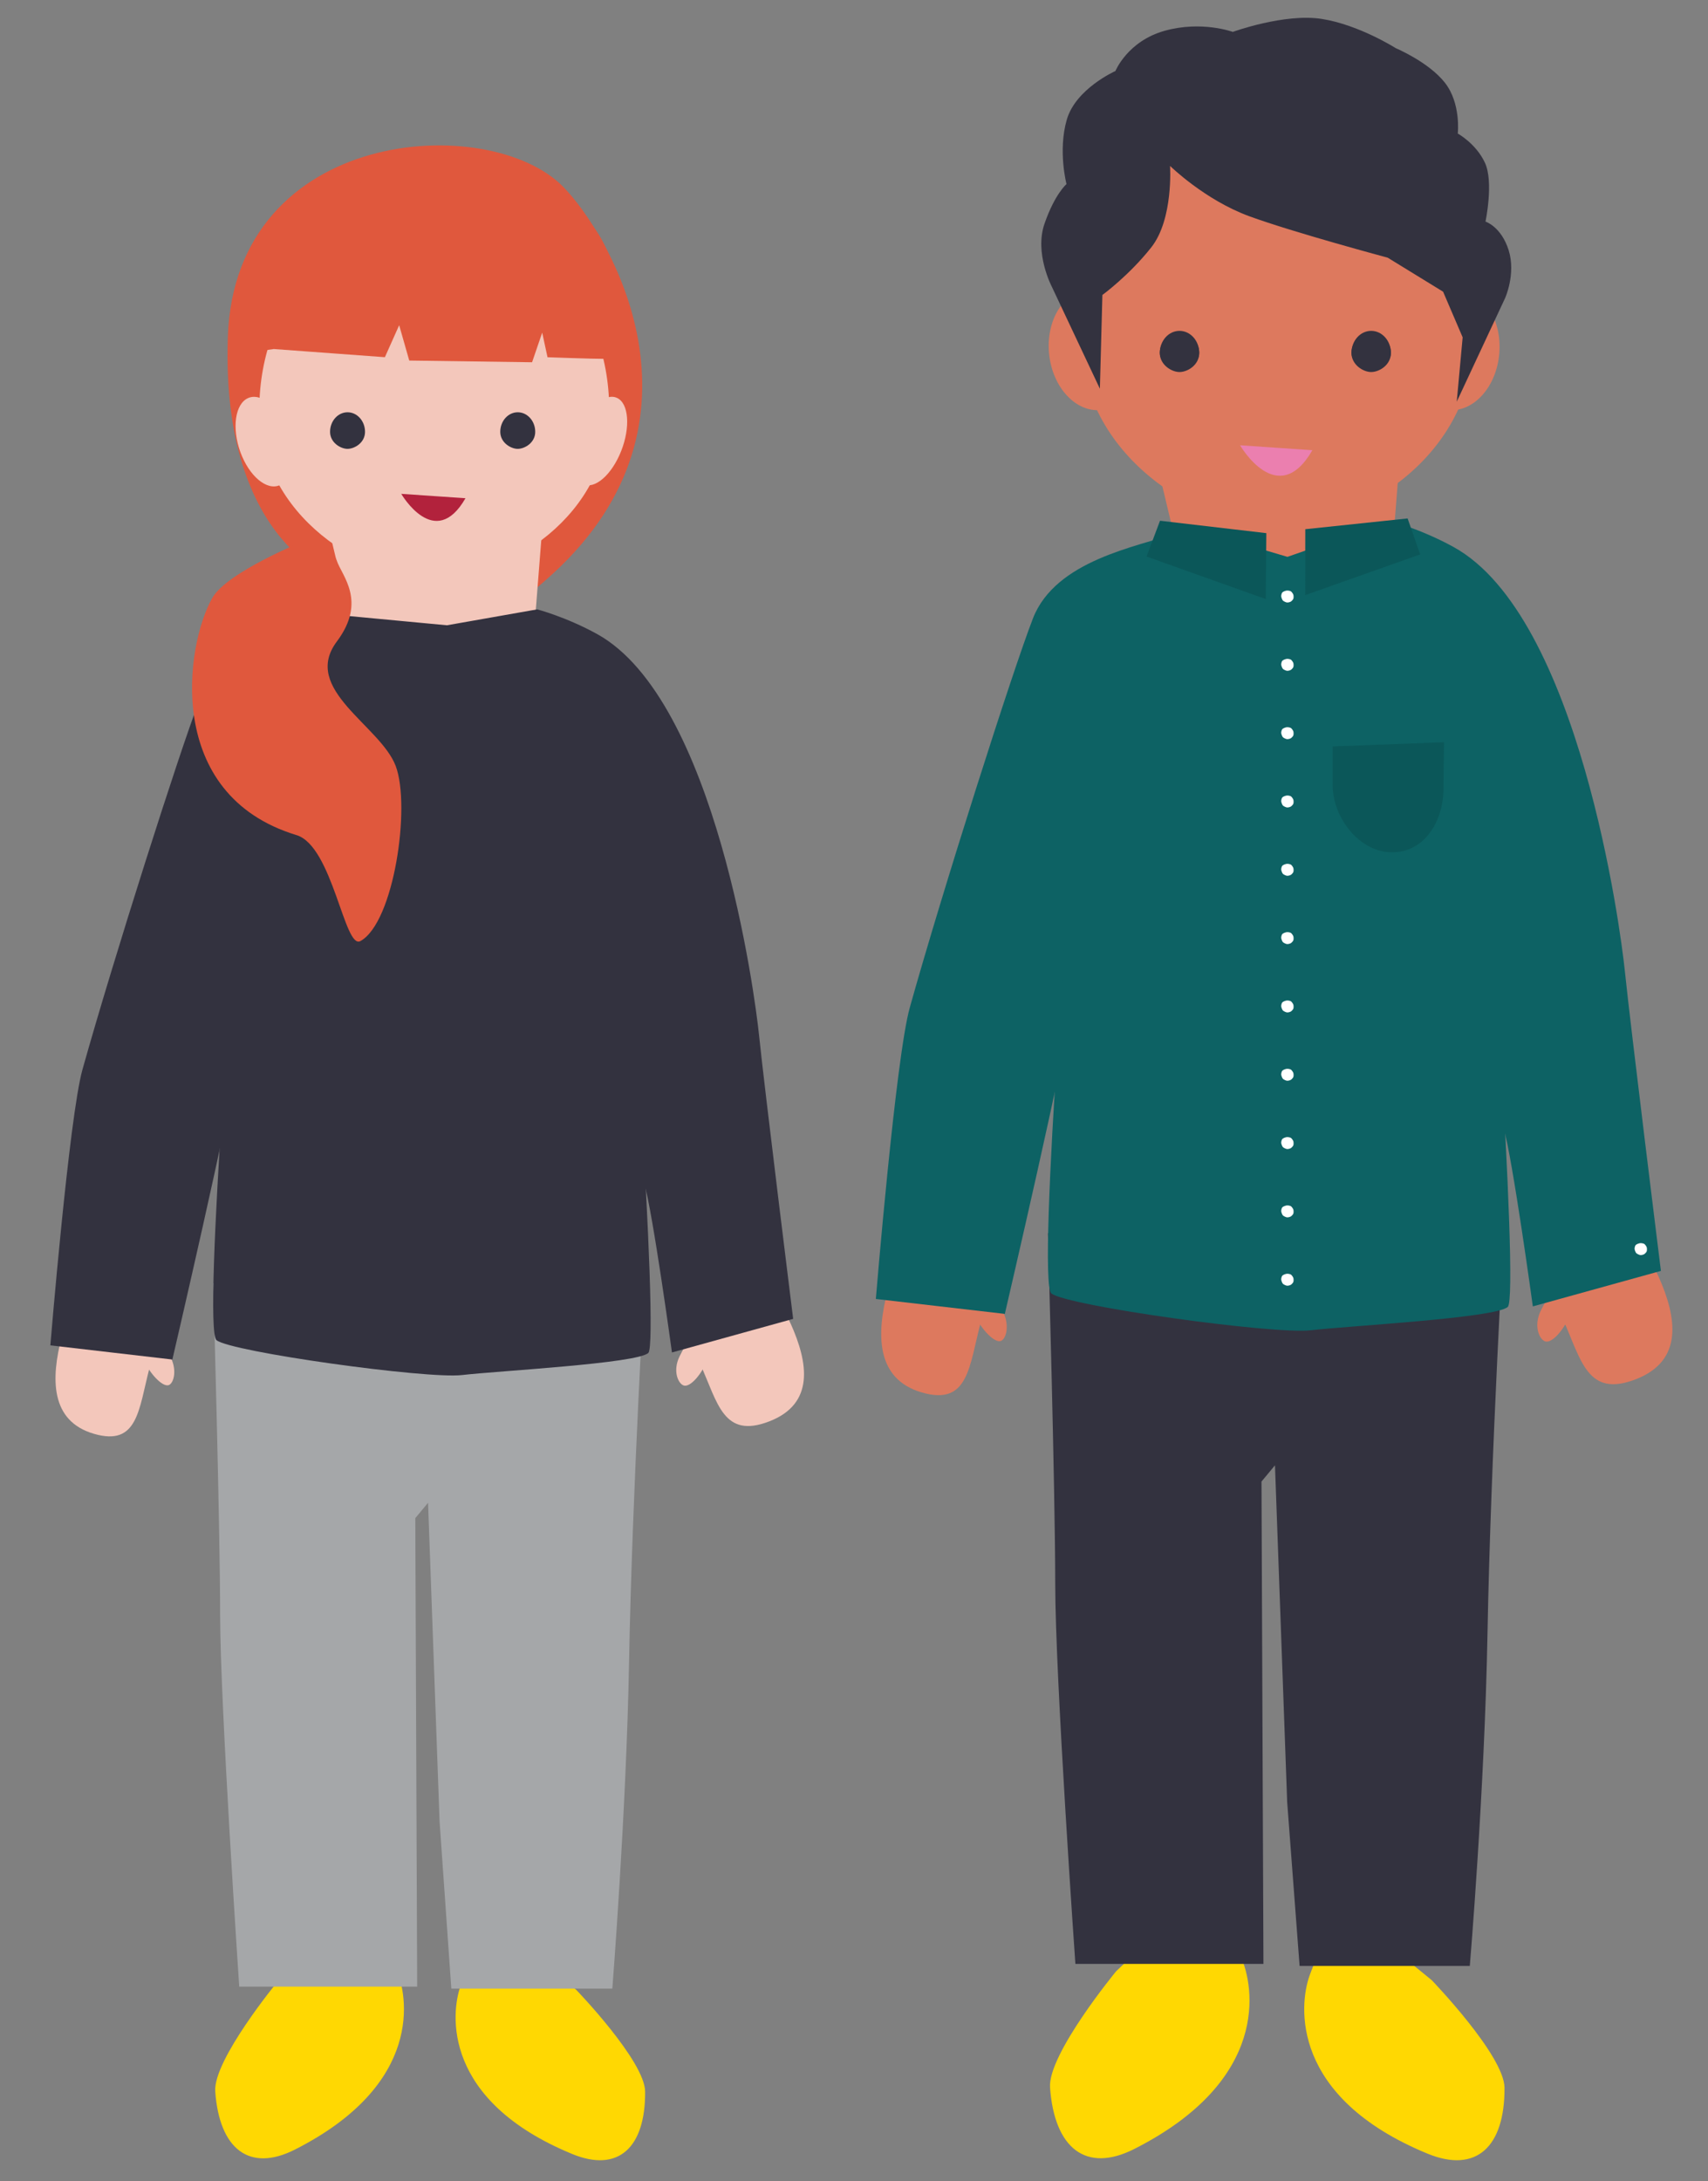 <svg version="1.1" id="image-yellow-socks" xmlns="http://www.w3.org/2000/svg" x="0" y="0" viewBox="0 0 401.61 512.81" xml:space="preserve"><rect x="0" y="0" width="401.61" height="512.81" fill="#808080" stroke="none"/><style>.st0{fill:#dd795e}.st1{fill:#1e1e1c}.st2{fill:#33323f}.st4{fill:#ffd802}.st5{fill:#0d6264}.st6{fill:#fff}.st7{fill:#0b5759}.st8{fill:#e0583d}.st9{fill:#f3c7bb}</style><path class="st0" d="M346.64 78.83c0 28.61-27.24 44.78-46.06 45-18.31.21-46.57-16.39-46.57-45s20.74-51.8 46.32-51.8c25.57 0 46.31 23.19 46.31 51.8z"/><ellipse transform="rotate(-6.206 257.432 82.19)" class="st0" cx="257.44" cy="82.19" rx="10.81" ry="14.29"/><ellipse transform="rotate(-85.429 341.77 82.186)" class="st0" cx="341.78" cy="82.18" rx="14.29" ry="10.81"/><ellipse class="st1" cx="277.35" cy="82.63" rx="3.53" ry="3.66"/><ellipse class="st1" cx="322.42" cy="82.63" rx="3.53" ry="3.66"/><path class="st0" d="M272.72 111.85l8.71 36.45 44.33 2.05 3.03-38.5"/><path class="st2" d="M281.98 82.93c0 2.51-2.72 3.93-4.61 3.95-1.83.02-4.66-1.44-4.66-3.95 0-2.51 2.07-4.55 4.63-4.55s4.64 2.04 4.64 4.55zM327.05 82.93c0 2.51-2.72 3.93-4.61 3.95-1.83.02-4.66-1.44-4.66-3.95 0-2.51 2.07-4.55 4.63-4.55s4.64 2.04 4.64 4.55z"/><path class="st2" d="M281.98 82.97c0 2.86-2.72 4.48-4.61 4.5-1.83.02-4.66-1.64-4.66-4.5s2.07-5.18 4.63-5.18 4.64 2.32 4.64 5.18zM327.05 82.97c0 2.86-2.72 4.48-4.61 4.5-1.83.02-4.66-1.64-4.66-4.5s2.07-5.18 4.63-5.18 4.64 2.32 4.64 5.18z"/><path d="M308.58 105.85l-17-1.16s8.86 15.32 17 1.16z" fill="#eb7faf"/><path class="st2" d="M250.77 43.28s-2.04-7.8.06-15.12 11.44-11.46 11.44-11.46 2.85-7.02 11.57-9.46 16.03.26 16.03.26 12.17-4.43 20.93-3.05 17.4 6.88 17.4 6.88 7.7 3.23 11.54 8.11 3.03 11.96 3.03 11.96 4.29 2.34 6.39 6.87.13 13.83.13 13.83 3.7 1.16 5.45 6.74c1.74 5.58-.85 11.27-.85 11.27l-11.36 24.33 1.39-15.13-4.6-10.73-13.03-8s-22.11-5.92-32.57-9.75c-10.46-3.84-18.6-11.82-18.6-11.82s.82 12.51-4.41 19.14-11.5 11.2-11.5 11.2l-.59 22.04-11.29-23.96s-4.16-7.89-1.72-14.87c2.42-6.97 5.16-9.28 5.16-9.28z"/><g><path class="st4" d="M262.43 463.48s-16.09 19.53-15.53 27.33c1.03 14.32 8.49 20.18 19.82 14.43 31.96-16.2 28.21-38.19 25.06-45.17-3.15-6.97-8.94-16.11-8.94-16.11l-20.41 19.52zM336.63 465.54s17.08 17.7 17.13 25.31c.09 13.95-6.69 20.2-18.11 15.49-32.2-13.27-30.24-34.87-27.72-41.87 2.52-7 7.44-16.29 7.44-16.29l21.26 17.36z"/><path class="st2" d="M321.67 286.97l-75.27 2.97s1.72 60.56 1.72 82.49c0 21.93 4.74 89.3 4.74 89.3h44.22l-.46-113.4 3.17-3.82 2.87 79.2 2.92 38.51h40.02s3.48-41.17 4.16-78.06c.77-42.02 4.01-97.44 4.01-97.44l-32.1.25z"/><path class="st0" d="M230.59 310.94c-2.72 10.35-2.86 19.62-13.81 16.45-10.94-3.17-10.73-13.82-8.01-24.17 2.72-10.35 12.94-14.59 17.85-13.33 4.91 1.27 6.68 10.69 3.97 21.05"/><path class="st0" d="M229.74 310.29c-2-3.4-4.19-5.97-1.46-7.41 2.73-1.46 5.25 1.51 7.24 4.91 1.99 3.4 1.17 6.73-.03 7.41-1.18.7-3.76-1.51-5.75-4.91M367.49 310.13c4.33 9.64 5.73 18.54 17.09 14.17 11.37-4.37 9.7-14.59 5.37-24.24-4.33-9.64-15.92-12.49-21.03-10.67-5.11 1.81-5.76 11.1-1.43 20.74"/><path class="st0" d="M368.83 309.93c1.69-3.52 3.71-6.26.57-7.32-3.14-1.07-5.45 2.09-7.14 5.61-1.68 3.52-.35 6.62 1.02 7.14 1.38.52 3.86-1.91 5.55-5.43"/><path class="st5" d="M326.92 122.5s7.17 1.87 14.87 6.11c29.59 16.31 39.29 90.17 40.24 99.44 1.37 13.37 8.51 70.75 8.51 70.75l-30.12 8.35s-4.74-34.72-6.94-42.26c-2.2-7.54-10.45-83.45-16.12-85.77-5.67-2.32-69-3.39-71.64 2.32-2.64 5.72-13.55 48.88-13.99 55.92-.44 7.03-15.46 71.55-15.46 71.55l-30.33-3.51s4.66-56.68 7.99-68.54c7.76-27.72 24.17-79.15 28.94-91.44 5.34-13.79 24.76-16.87 33.13-19.94 2.36-.86 3.82-1.33 3.82-1.33l22.9 6.77 24.2-8.42z"/><path class="st5" d="M252.87 188.71s-9.22 112.47-5.65 115.39c3.57 2.92 52.24 9.69 61.01 8.66 8.77-1.03 43.53-2.87 46.31-5.5 2.78-2.63-5.26-120.85-7.5-129.08-2.24-8.24-45.38-33.26-45.38-33.26l-48.79 33.26v10.53z"/></g><g><path class="st6" d="M302.55 187.04c.25-.03.79.04 1 .19.2.14.48.55.56.78.07.23.08.73 0 .95-.07.2-.38.53-.56.65-.21.15-.75.28-1 .22-.24-.05-.74-.27-.9-.45-.17-.18-.36-.71-.39-.95-.03-.24.09-.76.25-.94.18-.21.75-.42 1.04-.45M302.55 170.98c.25-.03.79.04 1 .19.2.14.48.55.56.78.07.23.08.73 0 .95-.07.2-.38.53-.56.65-.21.15-.75.28-1 .22-.24-.05-.74-.27-.9-.45-.17-.18-.36-.71-.39-.95-.03-.24.09-.76.25-.94.18-.21.75-.42 1.04-.45M302.55 154.91c.25-.03.79.04 1 .19.2.14.48.55.56.78.07.23.08.73 0 .95-.07.2-.38.53-.56.65-.21.15-.75.28-1 .22-.24-.05-.74-.27-.9-.45-.17-.18-.36-.71-.39-.95-.03-.24.09-.76.25-.94.18-.21.75-.41 1.04-.45M302.55 138.85c.25-.03.79.04 1 .19.2.14.48.55.56.78.07.23.08.73 0 .95-.07.2-.38.53-.56.65-.21.15-.75.28-1 .22-.24-.05-.74-.27-.9-.45-.17-.18-.36-.71-.39-.95-.03-.24.09-.76.25-.94.18-.21.75-.42 1.04-.45M302.55 203.1c.25-.03.79.04 1 .19.2.14.48.55.56.78.07.23.08.73 0 .95-.07.2-.38.53-.56.65-.21.15-.75.28-1 .22-.24-.05-.74-.27-.9-.45-.17-.18-.36-.71-.39-.95-.03-.24.09-.76.25-.94.18-.21.75-.42 1.04-.45M302.55 219.16c.25-.03.79.04 1 .19.2.14.48.55.56.78.07.23.08.73 0 .95-.07.2-.38.53-.56.65-.21.15-.75.28-1 .22-.24-.05-.74-.27-.9-.45-.17-.18-.36-.71-.39-.95-.03-.24.09-.76.25-.94.18-.21.75-.41 1.04-.45M302.55 235.23c.25-.03.79.04 1 .19.2.14.48.55.56.78.07.23.08.73 0 .95-.07.2-.38.53-.56.65-.21.15-.75.28-1 .22-.24-.05-.74-.27-.9-.45-.17-.18-.36-.71-.39-.95-.03-.24.09-.76.25-.94.18-.21.75-.42 1.04-.45M302.55 251.29c.25-.03.79.04 1 .19.2.14.48.55.56.78.07.23.08.73 0 .95-.07.2-.38.53-.56.65-.21.15-.75.28-1 .22-.24-.05-.74-.27-.9-.45-.17-.18-.36-.71-.39-.95-.03-.24.09-.76.25-.94.18-.21.75-.42 1.04-.45M302.55 267.35c.25-.03.79.04 1 .19.2.14.48.55.56.78.07.23.08.73 0 .95-.07.2-.38.53-.56.65-.21.15-.75.28-1 .22-.24-.05-.74-.27-.9-.45-.17-.18-.36-.71-.39-.95-.03-.24.09-.76.25-.94.18-.21.75-.42 1.04-.45M302.55 283.41c.25-.03.79.04 1 .19.2.14.48.55.56.78.07.23.08.73 0 .95-.07.2-.38.53-.56.65-.21.15-.75.28-1 .22-.24-.05-.74-.27-.9-.45-.17-.18-.36-.71-.39-.95-.03-.24.09-.76.25-.94.18-.21.75-.41 1.04-.45M302.55 299.48c.25-.03.79.04 1 .19.2.14.48.55.56.78.07.23.08.73 0 .95-.07.2-.38.53-.56.65-.21.15-.75.28-1 .22-.24-.05-.74-.27-.9-.45-.17-.18-.36-.71-.39-.95-.03-.24.09-.76.25-.94.18-.21.75-.42 1.04-.45"/></g><path class="st7" d="M339.53 174.51l-.12 10.85c0 7.68-4.41 15.03-12.09 15.03s-13.97-8.17-13.97-15.85v-9.04l26.18-.99z"/><path class="st6" d="M385.64 292.28c.25-.03.79.04 1 .19.2.14.48.55.56.78.07.23.08.73 0 .95-.07.2-.38.53-.56.65-.21.15-.75.28-1 .22-.24-.05-.74-.27-.9-.45-.17-.18-.36-.71-.39-.95-.03-.24.09-.76.25-.94.19-.21.76-.42 1.04-.45"/><g><path class="st8" d="M79.73 136.56s-27.82-7.89-26.16-57.3c1.66-49.41 61.46-53.15 78.9-35.3 10.79 11.05 36.96 54.81-2.49 90.94s-50.25 1.66-50.25 1.66z"/><path class="st9" d="M143.24 96.18c0 25.41-24.19 39.76-40.9 39.96-16.26.19-41.36-14.55-41.36-39.96s18.41-46 41.13-46c22.72 0 41.13 20.59 41.13 46"/><path class="st9" d="M77.6 125.5l7.74 32.37 39.36 1.82 2.69-34.19"/><path class="st2" d="M85.83 101.53c0 2.54-2.42 3.98-4.09 4-1.63.02-4.13-1.46-4.13-4s1.84-4.6 4.11-4.6c2.27 0 4.11 2.06 4.11 4.6M125.85 101.53c0 2.54-2.42 3.98-4.09 4-1.63.02-4.13-1.46-4.13-4s1.84-4.6 4.11-4.6c2.27 0 4.11 2.06 4.11 4.6"/><path d="M109.45 117.14l-15.1-1.03s7.88 13.6 15.1 1.03" fill="#b2223c"/><path class="st9" d="M67.59 101.38c2.05 5.65 1.24 11.34-1.82 12.69-3.06 1.35-7.19-2.13-9.25-7.79-2.05-5.66-1.24-11.34 1.82-12.69 3.06-1.35 7.2 2.14 9.25 7.79M146.06 106.04c-2.21 5.6-6.21 9.09-8.95 7.8-2.74-1.3-3.16-6.89-.96-12.49 2.21-5.6 6.21-9.09 8.95-7.79 2.74 1.28 3.17 6.88.96 12.48"/><path class="st8" d="M64.37 82.06l26.13 1.92 3.36-7.52 2.37 8.31 28.88.4 2.38-6.96 1.25 5.78s10.38.39 14.12.39 7.47-.39 7.47-.39-5.81-29.66-13.7-33.13c-7.89-3.47-34.88-13.87-44.43-10.79-9.55 3.08-31.97 13.87-33.64 19.26s-2.08 23.88-2.08 23.88l7.89-1.15z"/><path class="st4" d="M65.3 465.87s-15.22 18.47-14.69 25.86c.97 13.54 8.03 19.09 18.75 13.65 30.24-15.33 26.69-36.13 23.71-42.73-2.98-6.6-8.46-15.24-8.46-15.24L65.3 465.87zM135.49 467.83s16.16 16.75 16.2 23.94c.09 13.2-6.33 19.11-17.14 14.66-30.47-12.55-28.61-32.99-26.23-39.61 2.38-6.62 7.04-15.41 7.04-15.41l20.13 16.42z"/><path d="M121.34 298.88l-71.21 2.81s1.63 57.29 1.63 78.04c0 20.75 4.49 87.35 4.49 87.35h41.84l-.44-110.15 3-3.61 2.71 74.93 2.76 39.3h37.86s3.3-41.82 3.93-76.71c.73-39.75 3.79-92.19 3.79-92.19l-30.36.23z" fill="#a5a7a9"/><path class="st9" d="M35.17 321.55c-2.57 9.8-2.71 18.56-13.06 15.56-10.35-3-10.15-13.07-7.58-22.87 2.57-9.8 12.25-13.81 16.89-12.61 4.64 1.21 6.32 10.13 3.75 19.92"/><path class="st9" d="M34.37 320.94c-1.89-3.22-3.97-5.65-1.38-7.01 2.58-1.38 4.97 1.43 6.85 4.65 1.88 3.22 1.11 6.37-.02 7.01-1.13.65-3.57-1.43-5.45-4.65M164.69 320.79c4.1 9.12 5.42 17.54 16.17 13.4 10.76-4.14 9.17-13.81 5.08-22.93-4.1-9.12-15.06-11.82-19.9-10.1-4.83 1.72-5.44 10.51-1.35 19.63"/><path class="st9" d="M165.96 320.6c1.6-3.33 3.51-5.92.54-6.92-2.97-1.01-5.16 1.97-6.75 5.3-1.59 3.33-.33 6.26.97 6.75 1.29.5 3.64-1.8 5.24-5.13"/><path class="st2" d="M126.31 143.27s6.78 1.77 14.07 5.79c28 15.43 37.17 85.31 38.07 94.08 1.29 12.65 8.05 66.94 8.05 66.94l-28.5 7.9s-4.48-32.85-6.57-39.98c-2.08-7.13-9.89-78.95-15.25-81.14-5.36-2.19-65.28-3.21-67.78 2.19-2.5 5.41-12.82 46.25-13.24 52.9-.42 6.65-14.63 67.69-14.63 67.69l-28.69-3.33s4.41-53.63 7.55-64.85c7.35-26.23 22.87-74.88 27.38-86.52 5.05-13.05 23.42-15.96 31.34-18.87 2.23-.82 3.62-1.26 3.62-1.26l23.36 2.2 21.22-3.74z"/><path class="st2" d="M56.25 205.91s-8.73 106.41-5.34 109.18c3.38 2.76 49.42 9.17 57.72 8.2 8.3-.97 41.18-2.71 43.81-5.2 2.63-2.49-4.98-114.33-7.09-122.13-2.12-7.79-42.93-31.47-42.93-31.47l-46.16 31.47v9.95z"/><path class="st8" d="M71.69 127.11s-18.26 7.34-21.76 13.45c-6.33 11.08-11.47 46.29 19.78 55.78 8.51 2.58 11.28 26.99 15.03 24.92 7.91-4.35 11.87-31.65 8.31-41.15-3.56-9.5-22.28-18.04-13.85-29.28 7.12-9.5 1.19-15.43 0-18.99-1.18-3.55-7.51-4.73-7.51-4.73z"/></g><path class="st7" d="M272.76 122.43l-3.17 8.42 28.03 9.99.14-15.49zM330.98 121.89l2.95 8.46-27.04 9.57.03-15.5z"/></svg>